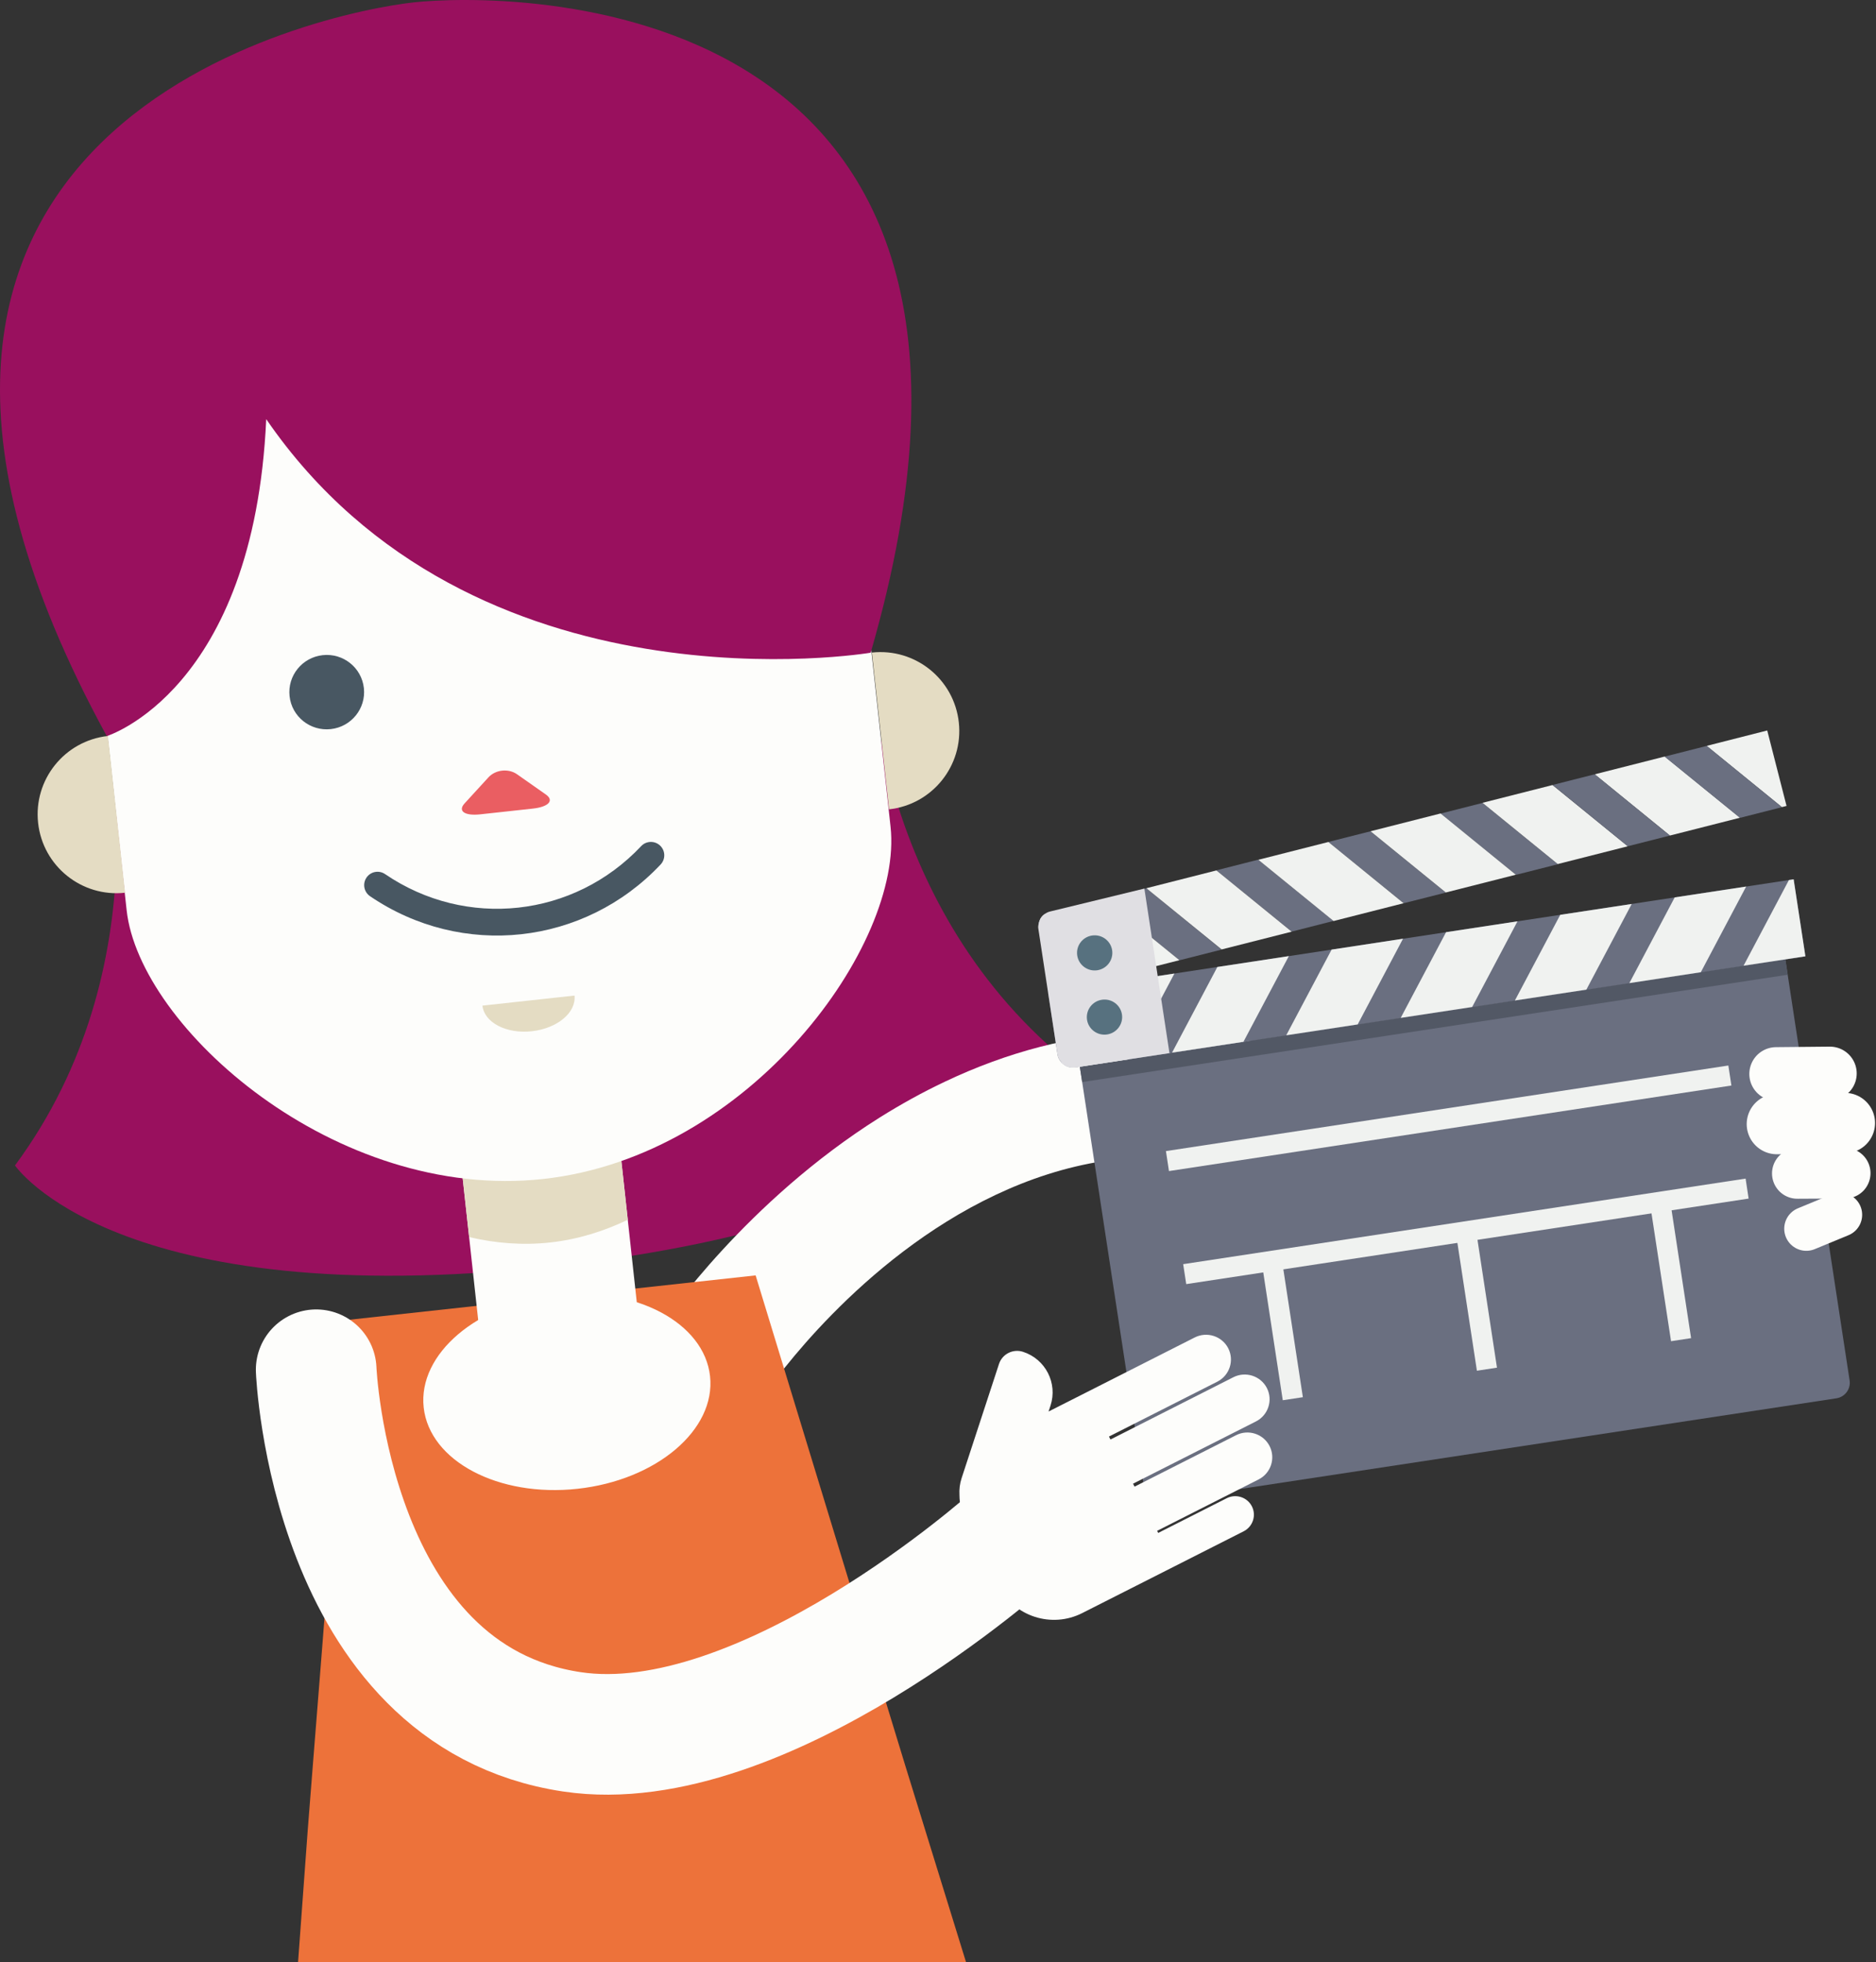 <?xml version="1.0" encoding="utf-8"?>
<!-- Generator: Adobe Illustrator 16.0.4, SVG Export Plug-In . SVG Version: 6.00 Build 0)  -->
<!DOCTYPE svg PUBLIC "-//W3C//DTD SVG 1.1//EN" "http://www.w3.org/Graphics/SVG/1.1/DTD/svg11.dtd">
<svg version="1.1" id="Capa_1" xmlns:x="http://ns.adobe.com/Extensibility/1.0/" xmlns:i="http://ns.adobe.com/AdobeIllustrator/10.0/" xmlns:graph="http://ns.adobe.com/Graphs/1.0/"
	 xmlns="http://www.w3.org/2000/svg" xmlns:xlink="http://www.w3.org/1999/xlink" xmlns:a="http://ns.adobe.com/AdobeSVGViewerExtensions/3.0/"
	 x="0px" y="0px" width="540.107px" height="565px" viewBox="0 0 540.107 565" enable-background="new 0 0 540.107 565"
	 xml:space="preserve">
<rect x="0" y="0" width="540.107" height="565" fill="#333333" stroke="none"/>
<g>
	<path fill="#99105E" d="M303.953,302.866c0,0-19.006,47.95-144.706,61.757l-0.31,0.033C33.213,378.304,4.314,335.586,4.314,335.586
		c42.488-57.458,26.261-125.103,26.261-125.103c62.672-56.408,108.595-3.709,111.706,0.011
		c2.194-4.298,34.859-65.582,108.229-24.027C250.51,186.467,250.095,255.929,303.953,302.866"/>
	<g>
		<path fill="#FDFDFB" d="M220.573,400.985c1.759-2.599,26.794-38.404,66.087-56.929c19.16-9.055,41.776-13.992,66.714-8.908
			c6.995,1.432,14.198,3.66,21.562,6.799l7.374-35.665c-36.536-13.814-73.941-12.074-110.288,5.195
			c-6.296,2.972-12.571,6.438-18.787,10.33c-38.411,24.159-61.435,57.768-62.392,59.18c-5.537,8.173-3.38,19.294,4.85,24.806
			C203.908,411.288,215.043,409.12,220.573,400.985"/>
	</g>
	<polygon fill="#ED723A" points="278.126,565 85.814,565 88.585,527.136 90.213,506.446 92.207,481.347 93.837,460.651 
		100.179,380.06 217.548,367.245 241.14,444.565 247.201,464.423 254.553,488.501 260.615,508.351 	"/>
	<path fill="#FDFDFB" d="M177.528,321.827l6.964,63.771c0,0-0.063,20.063-20.677,22.314c-20.61,2.25-25-17.328-25-17.328
		l-6.965-63.769L177.528,321.827z"/>
	<path fill="#E4DCC3" d="M177.528,321.827l3.213,29.401c-7.032,3.379-14.519,5.681-22.388,6.541
		c-7.877,0.86-15.699,0.23-23.29-1.555l-3.213-29.398L177.528,321.827z"/>
	<path fill="#FDFDFB" d="M244.596,130.009l11.8,108.062c3.683,33.73-40.203,94.879-100.036,101.416
		C96.53,346.02,40.143,295.819,36.457,262.088L24.658,154.025c0,0-12.866-91.667,99.92-103.984
		C237.361,37.727,244.596,130.009,244.596,130.009"/>
	<path fill="#E4DCC3" d="M31.08,211.922l4.929,45.139c-12.474,1.363-23.677-7.639-25.038-20.1
		C9.608,224.488,18.606,213.285,31.08,211.922"/>
	<path fill="#E4DCC3" d="M251.017,187.905l4.929,45.14c12.466-1.362,21.463-12.569,20.101-25.03
		C274.687,195.544,263.48,186.545,251.017,187.905"/>
	<path fill="#E4DCC3" d="M165.4,286.673c0.532,4.884-4.957,9.47-12.304,10.274c-7.319,0.8-13.666-2.498-14.201-7.379L165.4,286.673z
		"/>
	<path fill="#FDFDFB" d="M204.426,396.273c1.685,15.425-15.406,29.939-38.177,32.425c-22.762,2.487-42.586-7.995-44.27-23.422
		c-1.685-15.427,15.409-29.95,38.171-32.436C182.92,370.355,202.742,380.848,204.426,396.273"/>
	<path fill="#99105E" d="M250.673,187.943c0,0-114.525,19.378-174.027-67.254c-3.554,78.227-45.912,91.271-45.912,91.271
		C-65.888,35.06,93.921,3.434,119.113,0.684C144.302-2.067,306.814-5.638,250.673,187.943"/>
	<path fill="#EA5E62" d="M138.286,234.483c-4.528,0.494-6.566-0.935-4.511-3.165l6.839-7.47c2.05-2.238,5.755-2.644,8.245-0.9
		l8.282,5.818c2.488,1.732,0.812,3.569-3.725,4.064L138.286,234.483z"/>
	<path fill="#485762" d="M150.055,269.01c-14.855,1.621-30.271-1.928-43.525-10.953c-1.756-1.202-2.207-3.594-1.016-5.353
		c1.2-1.761,3.595-2.206,5.342-1.014c23.359,15.916,54.378,12.53,73.739-8.051c1.452-1.543,3.893-1.617,5.439-0.163
		c1.548,1.457,1.624,3.891,0.169,5.443C179.214,260.587,164.914,267.386,150.055,269.01"/>
	<g>
		<g>
			<g>
				<defs>
					<polygon id="SVGID_7_" points="324.319,433.738 540.107,400.907 510.977,210 295.188,242.833 					"/>
				</defs>
				<clipPath id="SVGID_2_">
					<use xlink:href="#SVGID_7_"  overflow="visible"/>
				</clipPath>
				<path clip-path="url(#SVGID_2_)" fill="#6A6F80" d="M310.882,307.152l203.124-30.91l18.501,121.241
					c0.381,2.472-1.335,4.782-3.808,5.158l-194.139,29.533c-2.474,0.381-4.792-1.314-5.172-3.79l-18.501-121.236L310.882,307.152z"
					/>
			</g>
			<polygon fill="#525865" points="310.882,307.152 513.999,276.243 514.679,280.674 311.559,311.579 			"/>
			<g>
				<defs>
					<polygon id="SVGID_9_" points="324.319,433.738 540.107,400.907 510.977,210 295.188,242.833 					"/>
				</defs>
				<clipPath id="SVGID_4_">
					<use xlink:href="#SVGID_9_"  overflow="visible"/>
				</clipPath>
				<path clip-path="url(#SVGID_4_)" fill="#57717F" d="M319.504,281.61l-15.544,3.972l-4.984-19.34
					c0.032-0.379,0.133-0.751,0.299-1.096L319.504,281.61z"/>
			</g>
			<polygon fill="#6A6F80" points="330.058,255.773 351.69,273.433 339.566,276.511 317.943,258.854 			"/>
			<polygon fill="#6A6F80" points="383.937,265.179 371.875,268.254 350.18,250.613 362.243,247.542 			"/>
			<polygon fill="#6A6F80" points="416.265,257.012 404.132,260.08 382.441,242.442 394.562,239.367 			"/>
			<polygon fill="#6A6F80" points="426.824,231.2 448.518,248.846 436.455,251.908 414.76,234.266 			"/>
			<g>
				<defs>
					<polygon id="SVGID_11_" points="324.319,433.738 540.107,400.907 510.977,210 295.188,242.833 					"/>
				</defs>
				<clipPath id="SVGID_6_">
					<use xlink:href="#SVGID_11_"  overflow="visible"/>
				</clipPath>
				<path clip-path="url(#SVGID_6_)" fill="#F0F2F0" d="M339.558,276.487l-6.682,1.699l-13.372,3.412l-20.225-16.486
					c0.279-0.773,0.801-1.45,1.499-1.915l17.133-4.348l13.716,11.186L339.558,276.487z"/>
			</g>
			<polygon fill="#F0F2F0" points="371.878,268.274 351.715,273.39 330.04,255.761 350.208,250.633 			"/>
			<polygon fill="#F0F2F0" points="404.105,260.079 383.944,265.205 362.275,247.573 382.448,242.446 			"/>
			<polygon fill="#F0F2F0" points="436.414,251.874 416.253,256.99 394.577,239.362 414.745,234.234 			"/>
			<polygon fill="#F0F2F0" points="468.649,243.682 448.484,248.801 426.813,231.169 446.976,226.051 			"/>
			<polygon fill="#F0F2F0" points="500.949,235.465 480.785,240.592 459.119,222.962 479.277,217.84 			"/>
			<polygon fill="#F0F2F0" points="508.791,210.337 491.349,214.776 513.022,232.405 514.353,232.067 			"/>
			<polygon fill="#6A6F80" points="459.138,222.949 480.761,240.602 468.63,243.677 447.004,226.025 			"/>
			<polygon fill="#6A6F80" points="479.252,217.865 500.952,235.495 513.012,232.428 491.38,214.779 			"/>
			<g>
				<defs>
					<polygon id="SVGID_13_" points="324.319,433.738 540.107,400.907 510.977,210 295.188,242.833 					"/>
				</defs>
				<clipPath id="SVGID_8_">
					<use xlink:href="#SVGID_13_"  overflow="visible"/>
				</clipPath>
				<path clip-path="url(#SVGID_8_)" fill="#6A6F80" d="M516.396,253.196l3.376,22.19l-210.145,31.975
					c-1.466,0.246-2.971-0.271-3.972-1.368c-0.658-0.657-1.08-1.504-1.203-2.423l-2.704-17.715L516.396,253.196z"/>
				<path clip-path="url(#SVGID_8_)" fill="#F0F2F0" d="M338.123,280.324l-3.819,7.209l-9.247,17.492l-15.419,2.348
					c-1.476,0.238-2.974-0.273-3.981-1.374l11.97-22.553L338.123,280.324z"/>
			</g>
			<polygon fill="#F0F2F0" points="371.061,275.311 350.484,278.439 337.434,303.109 357.992,299.982 			"/>
			<polygon fill="#F0F2F0" points="403.935,270.302 383.376,273.436 370.311,298.109 390.881,294.982 			"/>
			<polygon fill="#F0F2F0" points="436.893,265.292 416.329,268.419 403.266,293.094 423.837,289.964 			"/>
			<polygon fill="#F0F2F0" points="469.777,260.296 449.201,263.419 436.144,288.088 456.718,284.964 			"/>
			<polygon fill="#F0F2F0" points="502.723,255.279 482.151,258.405 469.101,283.079 489.672,279.948 			"/>
			<polygon fill="#F0F2F0" points="515.038,253.405 501.982,278.069 519.782,275.367 516.396,253.196 			"/>
			<g>
				<defs>
					<polygon id="SVGID_15_" points="324.319,433.738 540.107,400.907 510.977,210 295.188,242.833 					"/>
				</defs>
				<clipPath id="SVGID_10_">
					<use xlink:href="#SVGID_15_"  overflow="visible"/>
				</clipPath>
				<path clip-path="url(#SVGID_10_)" fill="#E0DFE3" d="M329.467,255.863l7.227,47.381l-27.065,4.117
					c-1.472,0.246-2.966-0.268-3.972-1.368c-0.649-0.657-1.08-1.504-1.208-2.415l-5.492-36.025c-0.087-0.436-0.078-0.9,0.032-1.338
					c0.024-0.381,0.118-0.753,0.291-1.095c0.287-0.785,0.81-1.462,1.499-1.922c0.473-0.358,1.011-0.614,1.589-0.748L329.467,255.863
					z"/>
				<path clip-path="url(#SVGID_10_)" fill="#57717F" d="M314.403,269.379c2.775-0.416,5.363,1.48,5.786,4.23
					c0.422,2.766-1.488,5.343-4.259,5.773c-2.778,0.417-5.368-1.477-5.79-4.239C309.716,272.379,311.632,269.8,314.403,269.379"/>
				<path clip-path="url(#SVGID_10_)" fill="#57717F" d="M317.227,287.879c2.772-0.428,5.369,1.469,5.787,4.229
					c0.419,2.759-1.494,5.338-4.264,5.761c-2.767,0.428-5.367-1.467-5.791-4.226C312.547,290.873,314.452,288.299,317.227,287.879"
					/>
			</g>
			<polygon fill="#F0F2F0" points="335.676,331.453 497.597,306.811 498.476,312.572 336.55,337.207 			"/>
			<polygon fill="#F0F2F0" points="340.641,364.013 502.565,339.374 503.435,345.129 341.521,369.759 			"/>
			<polygon fill="#F0F2F0" points="363.551,365.43 369.335,364.546 375.099,402.318 369.314,403.195 			"/>
			<polygon fill="#F0F2F0" points="419.443,356.923 425.226,356.047 430.984,393.815 425.206,394.697 			"/>
			<polygon fill="#F0F2F0" points="475.325,348.42 481.112,347.541 486.87,385.313 481.099,386.193 			"/>
		</g>
		
			<line stroke="#FDFDFB" stroke-width="15.437" stroke-linecap="round" stroke-miterlimit="10" x1="511.355" y1="309.244" x2="526.834" y2="309.096"/>
		
			<line stroke="#FDFDFB" stroke-width="17.367" stroke-linecap="round" stroke-miterlimit="10" x1="511.562" y1="323.681" x2="531.146" y2="323.37"/>
		
			<line stroke="#FDFDFB" stroke-width="14.568" stroke-linecap="round" stroke-miterlimit="10" x1="517.454" y1="337.89" x2="531.242" y2="337.817"/>
		
			<line stroke="#FDFDFB" stroke-width="12.72" stroke-linecap="round" stroke-miterlimit="10" x1="520.045" y1="353.806" x2="529.762" y2="349.794"/>
	</g>
	<path fill="#485762" d="M104.761,198.131c0.641,5.879-3.624,11.167-9.533,11.813c-5.914,0.645-11.22-3.598-11.859-9.478
		c-0.644-5.88,3.62-11.17,9.532-11.816C98.812,188.005,104.115,192.25,104.761,198.131"/>
	<g>
		<g>
			<path fill="#FDFDFB" d="M338.319,450.936l19.747-10.008c2.635-1.341,3.697-4.56,2.354-7.193
				c-1.345-2.626-4.578-3.676-7.227-2.336l-19.74,10.005l-0.311-0.604l29.232-14.808c3.528-1.795,4.938-6.096,3.139-9.613l0,0
				c-1.791-3.508-6.109-4.91-9.645-3.115l-29.224,14.812l-0.432-0.853l35.384-17.923c3.529-1.791,4.941-6.094,3.152-9.609l0,0
				c-1.797-3.51-6.122-4.909-9.652-3.123l-35.383,17.936l-0.436-0.851l31.19-15.801c3.534-1.793,4.94-6.095,3.153-9.608
				c-1.797-3.512-6.117-4.909-9.655-3.124l-31.189,15.812l0,0l-10.892,5.514l0.561-1.699c2.114-6.452-1.426-13.396-7.918-15.497
				c-2.878-0.929-5.972,0.635-6.912,3.498l-10.752,32.847c-0.539,1.627-0.723,3.275-0.63,4.893c0.013,2.685,0.638,5.426,1.946,7.985
				l9.301,18.209c4.482,8.783,15.282,12.275,24.108,7.798L338.319,450.936L338.319,450.936z"/>
		</g>
	</g>
	<path fill="none" stroke="#FDFDFB" stroke-width="34.733" stroke-linecap="round" stroke-miterlimit="10" d="M91.028,394.414
		c0,0,3.761,93.826,73.652,104.266c54.958,8.211,126.231-55.741,126.231-55.741"/>
</g>
</svg>
